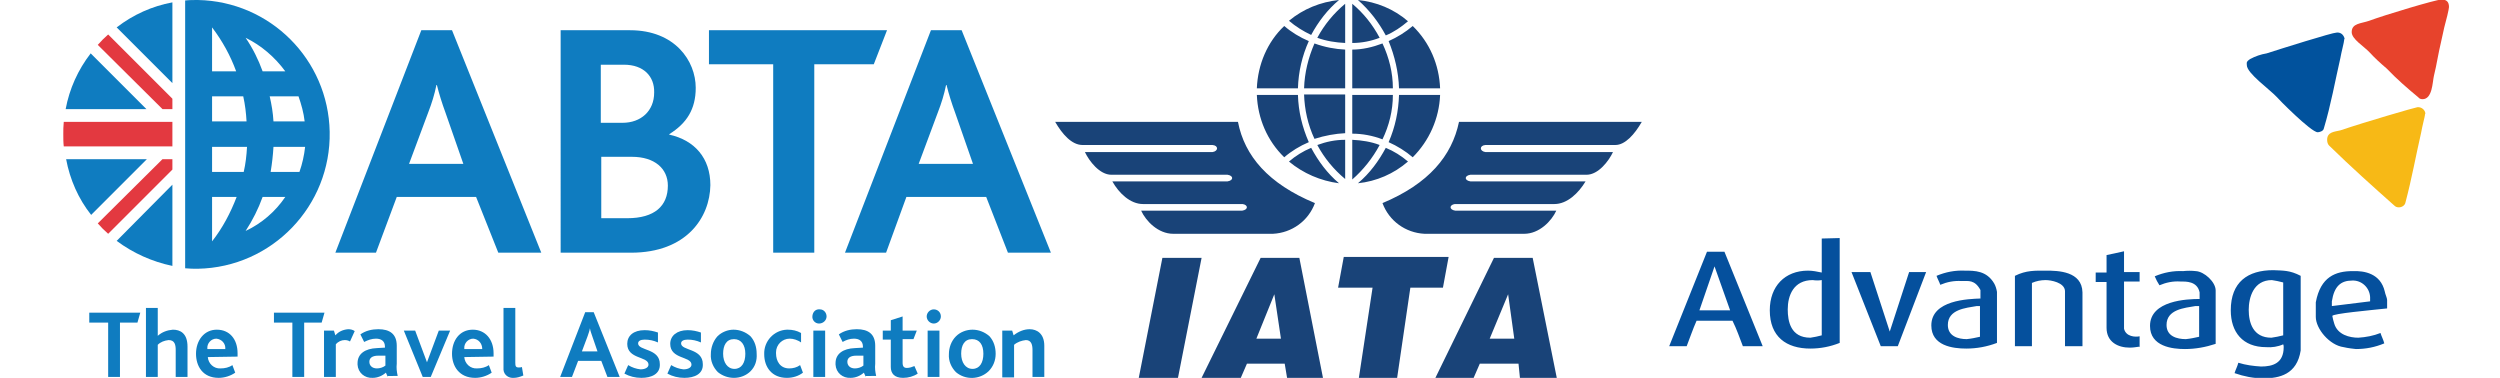 <?xml version="1.0" encoding="utf-8"?>
<!-- Generator: Adobe Illustrator 25.4.1, SVG Export Plug-In . SVG Version: 6.00 Build 0)  -->
<svg version="1.1" id="Layer_1" xmlns="http://www.w3.org/2000/svg" xmlns:xlink="http://www.w3.org/1999/xlink" x="0px" y="0px"
	 viewBox="0 0 529.3 80" style="enable-background:new 0 0 529.3 80;" xml:space="preserve">
<style type="text/css">
	.st0{fill:#0F7CC0;}
	.st1{fill:#E33940;}
	.st2{fill-rule:evenodd;clip-rule:evenodd;fill:#194378;}
	.st3{fill-rule:evenodd;clip-rule:evenodd;fill:#F7B916;}
	.st4{fill-rule:evenodd;clip-rule:evenodd;fill:#01529D;}
	.st5{fill-rule:evenodd;clip-rule:evenodd;fill:#E7432C;}
	.st6{fill-rule:evenodd;clip-rule:evenodd;fill:#05509D;}
</style>
<polygon class="st0" points="29.1,68.3 25.4,68.3 25.4,79.8 22.9,79.8 22.9,68.3 18.9,68.3 18.9,66.2 29.7,66.2 "/>
<path class="st0" d="M37.2,79.8v-5.7c0-1.1-0.2-2.1-1.5-2.1c-0.9,0.1-1.7,0.4-2.3,1v6.8h-2.5V65.2h2.5v5.9c0.9-0.8,2-1.2,3.2-1.3
	c1.5,0,3.1,0.7,3.1,3.6v6.4H37.2z"/>
<path class="st0" d="M44,75.6c0.1,1.4,1.3,2.5,2.7,2.4c0,0,0,0,0,0c0.9,0,1.8-0.2,2.5-0.7l0.6,1.6c-1,0.7-2.3,1.1-3.5,1.1
	c-3.4,0-4.8-2.5-4.8-5.1c0-2.8,1.7-5.1,4.4-5.1s4.4,2,4.4,5v0.7L44,75.6z M45.8,71.7c-1.1,0-2,1-1.9,2.1c0,0,0,0.1,0,0.1h3.8
	C47.8,72.7,46.9,71.8,45.8,71.7C45.8,71.7,45.8,71.7,45.8,71.7"/>
<polygon class="st0" points="68.1,68.3 64.4,68.3 64.4,79.8 61.9,79.8 61.9,68.3 58,68.3 58,66.2 68.7,66.2 "/>
<path class="st0" d="M74.1,72.3c-0.3-0.2-0.7-0.3-1.1-0.3c-0.7,0-1.4,0.3-1.9,0.9v6.9h-2.5V70h2.1l0.3,1c0.7-0.8,1.6-1.2,2.7-1.3
	c0.5,0,1,0.1,1.4,0.4L74.1,72.3z"/>
<path class="st0" d="M82.1,79.8l-0.4-0.9c-0.8,0.7-1.8,1.1-2.8,1.1c-1.7,0.1-3.1-1.1-3.2-2.8c0-0.1,0-0.2,0-0.3c0-2,1.6-3.1,4.1-3.2
	l1.7-0.1v-0.2c0-1.2-0.8-1.7-1.9-1.7c-0.9,0-1.7,0.3-2.5,0.7l-0.8-1.6c1.1-0.8,2.5-1.1,3.8-1.1c2.4,0,3.9,1,3.9,3.5v3.8
	c-0.1,0.9,0,1.7,0.2,2.6H82.1z M81.5,75.3h-1.4c-1.3,0-1.9,0.5-1.9,1.3s0.6,1.4,1.6,1.4c0.6,0,1.3-0.2,1.8-0.6V75.3z"/>
<polygon class="st0" points="91.2,79.8 89.5,79.8 85.5,70 87.9,70 90.4,76.7 90.4,76.7 92.9,70 95.3,70 "/>
<path class="st0" d="M98.3,75.6c0.1,1.4,1.3,2.5,2.7,2.4c0,0,0,0,0,0c0.9,0,1.8-0.2,2.5-0.7l0.6,1.6c-1,0.7-2.3,1.1-3.5,1.1
	c-3.4,0-4.9-2.5-4.9-5.1c0-2.8,1.6-5.1,4.4-5.1c2.6,0,4.4,2,4.4,5v0.7L98.3,75.6z M100.2,71.7c-1.1,0-2,1-1.9,2.1c0,0,0,0,0,0.1h3.8
	C102.1,72.7,101.3,71.8,100.2,71.7C100.2,71.7,100.2,71.7,100.2,71.7"/>
<path class="st0" d="M108.8,80c-1.1,0.1-2.1-0.6-2.2-1.7c0-0.1,0-0.3,0-0.4V65.2h2.5v11.6c0,0.7,0.1,1,0.7,1c0.2,0,0.5,0,0.7-0.1
	l0.3,1.8C110.1,79.8,109.4,80,108.8,80"/>
<path class="st0" d="M128.6,79.8l-1.3-3.4h-4.9l-1.3,3.4h-2.5l5.3-13.7h1.8l5.5,13.7H128.6z M125.4,71.2c-0.2-0.6-0.4-1.1-0.5-1.7
	l0,0c-0.1,0.6-0.3,1.1-0.5,1.7l-1.2,3.2h3.3L125.4,71.2z"/>
<path class="st0" d="M135.8,80c-1.3,0-2.5-0.3-3.6-0.9l0.8-1.8c0.8,0.5,1.7,0.8,2.6,0.9c1,0,1.7-0.4,1.7-1c0-1.8-4.5-1.1-4.5-4.4
	c0-1.7,1.3-2.9,3.7-2.9c1,0,1.9,0.2,2.8,0.5v2.1c-0.9-0.4-1.8-0.6-2.8-0.6c-0.9,0-1.4,0.3-1.4,0.8c0,1.6,4.6,1,4.6,4.4
	C139.8,79.2,137.9,80,135.8,80"/>
<path class="st0" d="M144.9,80c-1.3,0-2.5-0.3-3.6-0.9l0.8-1.8c0.8,0.5,1.7,0.8,2.6,0.9c1,0,1.7-0.4,1.7-1c0-1.8-4.5-1.1-4.5-4.4
	c0-1.7,1.4-2.9,3.7-2.9c1,0,1.9,0.2,2.8,0.5v2.1c-0.9-0.4-1.8-0.6-2.8-0.6c-0.9,0-1.4,0.3-1.4,0.8c0,1.6,4.6,1,4.6,4.4
	C148.9,79.2,147,80,144.9,80"/>
<path class="st0" d="M166.6,80c-3.2,0-4.8-2.3-4.8-5c-0.1-2.8,2.1-5.1,4.8-5.2c0.1,0,0.1,0,0.2,0c1,0,1.9,0.2,2.8,0.7v2
	c-0.7-0.5-1.6-0.8-2.4-0.8c-1.6,0-2.9,1.3-2.9,2.9c0,0.1,0,0.1,0,0.2c0,1.7,0.9,3.2,2.8,3.2c0.8,0,1.6-0.2,2.3-0.7l0.6,1.6
	C169.1,79.6,167.9,80,166.6,80"/>
<path class="st0" d="M173.4,68.5c-0.8,0-1.5-0.7-1.4-1.6s0.7-1.5,1.6-1.4c0.8,0,1.4,0.7,1.4,1.5C175,67.8,174.3,68.5,173.4,68.5
	C173.5,68.5,173.4,68.5,173.4,68.5 M172.2,70h2.5v9.8h-2.5V70z"/>
<path class="st0" d="M183.3,79.8l-0.4-0.9c-0.8,0.7-1.8,1.1-2.8,1.1c-1.7,0.1-3.1-1.1-3.2-2.8c0-0.1,0-0.2,0-0.3
	c0-2,1.6-3.1,4.1-3.2l1.7-0.1v-0.2c0-1.2-0.8-1.7-1.9-1.7c-0.9,0-1.7,0.3-2.4,0.7l-0.8-1.6c1.1-0.8,2.5-1.1,3.8-1.1
	c2.4,0,3.9,1,3.9,3.5v3.8c-0.1,0.9,0,1.7,0.2,2.6H183.3z M182.7,75.3h-1.4c-1.3,0-1.9,0.5-1.9,1.3s0.6,1.4,1.6,1.4
	c0.6,0,1.3-0.2,1.8-0.6V75.3z"/>
<path class="st0" d="M191.2,80c-1.9,0-2.6-1-2.6-2.3v-5.8h-1.7V70h1.7v-2.2l2.5-0.8v3h3l-0.7,1.8h-2.3v5c0,0.8,0.3,1.1,0.9,1.1
	c0.6,0,1.1-0.2,1.6-0.4l0.7,1.6C193.4,79.7,192.3,80,191.2,80"/>
<path class="st0" d="M197.7,68.5c-0.8,0-1.5-0.7-1.5-1.5s0.7-1.5,1.5-1.5c0.8,0,1.5,0.6,1.5,1.5c0,0,0,0,0,0
	C199.2,67.8,198.5,68.5,197.7,68.5C197.7,68.5,197.7,68.5,197.7,68.5 M196.4,70h2.5v9.8h-2.5V70z"/>
<path class="st0" d="M209.3,78.6c-1.9,1.8-4.9,1.9-6.9,0.2c-1-1-1.6-2.4-1.5-3.8c0-1.4,0.5-2.8,1.5-3.8c0.9-0.9,2.2-1.4,3.5-1.4
	c1.3,0,2.6,0.5,3.6,1.4c0.9,1,1.3,2.3,1.3,3.7C210.8,76.3,210.3,77.6,209.3,78.6 M205.8,71.8c-1.6,0-2.3,1.3-2.3,3.1
	s0.9,3.2,2.4,3.2s2.3-1.3,2.3-3.2S207.4,71.8,205.8,71.8"/>
<path class="st0" d="M158.9,78.6c-0.9,0.9-2.2,1.4-3.5,1.4c-1.2,0-2.4-0.4-3.4-1.2c-1-1-1.6-2.4-1.5-3.8c0-1.4,0.5-2.8,1.4-3.8
	c0.9-0.9,2.2-1.4,3.4-1.4c1.3,0,2.6,0.5,3.6,1.4c0.9,1,1.3,2.3,1.3,3.7C160.3,76.3,159.9,77.6,158.9,78.6 M155.4,71.8
	c-1.6,0-2.3,1.3-2.3,3.1s0.9,3.2,2.4,3.2s2.3-1.3,2.3-3.2S156.9,71.8,155.4,71.8"/>
<path class="st0" d="M218.6,79.8v-5.7c0-1-0.2-2.1-1.4-2.1c-0.9,0.1-1.8,0.4-2.5,1v6.9h-2.5V70h2.1l0.3,1c1-0.8,2.2-1.3,3.4-1.3
	c1.5,0,3.1,0.9,3.1,3.5v6.6H218.6z"/>
<path class="st0" d="M41.9,0C41,0,40.1,0,39.2,0.1v4.6l0,0V55l0,0v1.8c0.9,0.1,1.8,0.1,2.7,0.1c15.7-0.3,28.2-13.3,27.9-29
	C69.5,12.6,57.2,0.3,41.9,0 M52.3,31.1c-0.1,1.8-0.3,3.6-0.7,5.3h-6.7v-5.3H52.3z M44.9,25.7v-5.3h6.6c0.4,1.8,0.6,3.5,0.7,5.3H44.9
	z M57.9,31.1h6.7c-0.2,1.8-0.6,3.6-1.2,5.3h-6.1C57.6,34.6,57.8,32.8,57.9,31.1 M57.9,25.7c-0.1-1.8-0.4-3.6-0.8-5.3h6.1
	c0.6,1.7,1.1,3.5,1.3,5.3H57.9z M60.4,15.1h-4.8c-0.9-2.5-2.1-4.9-3.6-7.1C55.3,9.6,58.2,12.1,60.4,15.1 M50,15.1h-5.1V5.8
	C47.1,8.7,48.8,11.8,50,15.1 M44.9,51.1v-9.4h5.2C48.8,45.1,47.1,48.3,44.9,51.1L44.9,51.1z M52,48.9c1.5-2.3,2.7-4.7,3.6-7.2h4.8
	C58.3,44.8,55.4,47.3,52,48.9"/>
<path class="st0" d="M133.6,53.5h-14.9V6.4h14.7c9.5,0,13.9,6.5,13.9,12.2c0,4.5-1.9,7.5-5.6,9.8v0.1c5.4,1.2,8.7,5,8.7,10.7
	C150.3,46,145.4,53.5,133.6,53.5 M132.1,13.7h-4.9V26h4.6c3.9,0,6.7-2.5,6.7-6.4C138.6,16.2,136.3,13.7,132.1,13.7 M133.8,33.2h-6.5
	v13h5.5c5.8,0,8.6-2.6,8.6-6.9C141.4,35.7,138.6,33.2,133.8,33.2"/>
<polygon class="st0" points="185,13.6 172.4,13.6 172.4,53.5 163.7,53.5 163.7,13.6 150.1,13.6 150.1,6.4 187.8,6.4 "/>
<path class="st0" d="M105.5,53.5l-4.7-11.8H84l-4.4,11.8H71L89.2,6.4h6.5l18.9,47.1H105.5z M94.3,23.8C93.6,21.9,93,20,92.5,18h-0.1
	c-0.4,2-1,3.9-1.7,5.7l-4.1,11h11.5L94.3,23.8z"/>
<path class="st0" d="M213.4,53.5l-4.6-11.8h-16.9l-4.3,11.8h-8.7l18.2-47.1h6.5l18.9,47.1H213.4z M202.2,23.8
	c-0.7-1.9-1.3-3.8-1.8-5.8h-0.1c-0.4,2-1,3.9-1.7,5.7l-4.1,11H206L202.2,23.8z"/>
<path class="st1" d="M36.5,23.1v-2.2L22.9,7.3c-0.8,0.7-1.5,1.4-2.2,2.2l13.7,13.6H36.5z"/>
<path class="st1" d="M36.5,33.7v2.2L22.9,49.5c-0.8-0.7-1.5-1.4-2.2-2.2l13.7-13.6H36.5z"/>
<path class="st1" d="M36.5,25.8h-23c-0.1,0.9-0.1,1.8-0.1,2.6s0,1.8,0.1,2.6h23V25.8z"/>
<path class="st0" d="M19.2,11.3c-2.7,3.5-4.5,7.5-5.3,11.8h17.1L19.2,11.3z"/>
<path class="st0" d="M36.5,17.6V0.5c-4.3,0.8-8.3,2.6-11.8,5.3L36.5,17.6z"/>
<path class="st0" d="M24.7,51c3.5,2.6,7.5,4.4,11.8,5.3V39.1L24.7,51z"/>
<path class="st0" d="M31.1,33.7H14c0.8,4.3,2.6,8.4,5.3,11.8L31.1,33.7z"/>
<path class="st2" d="M241.1,80l5-25.4h8.3l-5,25.4H241.1z M266,71.7h5.2l-1.4-9.4L266,71.7z M254.4,80l12.5-25.4h8.2l5,25.4h-7.6
	l-0.5-3H264l-1.3,3H254.4z M287.7,80l2.9-19.1h-7.3l1.2-6.5h22.2l-1.2,6.5h-6.9L295.8,80H287.7z M315.4,71.7h5.2l-1.3-9.4
	L315.4,71.7z M303.9,80l12.4-25.4h8.2l5.1,25.4h-7.8l-0.3-3h-8.2l-1.3,3H303.9z M347.6,25.8h-38.7c-1.5,7.2-6.4,13.1-16.2,17.2
	c1.4,3.8,4.9,6.3,8.9,6.5h21.1c3.2,0,5.8-2.7,6.8-4.9h-21.4c-1.3-0.2-1.3-1.2-0.1-1.4h21.1c2.7,0,5.1-2.3,6.6-4.8h-24.4
	c-1.3-0.2-1.3-1.2,0-1.4h24.6c2.5,0,4.7-2.9,5.6-4.8h-27c-1.3-0.2-1.3-1.4,0-1.5h27.5C344.1,30.7,346.1,28.4,347.6,25.8L347.6,25.8z
	 M223.4,25.8h38.7c1.4,7.2,6.4,13.1,16.3,17.2c-1.4,3.8-4.9,6.3-8.9,6.5h-21.1c-3.2,0-5.8-2.7-6.8-4.9H263c1.3-0.2,1.3-1.2,0.1-1.4
	h-21.1c-2.7,0-5.1-2.3-6.5-4.8h24.4c1.3-0.2,1.3-1.2,0-1.4h-24.6c-2.5,0-4.7-2.9-5.6-4.8h27c1.3-0.2,1.3-1.4,0-1.5h-27.5
	C226.9,30.7,224.9,28.4,223.4,25.8z M272.9,4.4c1.4,1.2,3,2.2,4.7,3c1.5-2.8,3.5-5.4,5.9-7.4C279.6,0.4,275.9,1.9,272.9,4.4z
	 M266.1,18.7h8.7c0.1-3.5,0.9-6.9,2.3-10c-1.9-0.8-3.7-1.9-5.2-3.2C268.3,8.9,266.3,13.7,266.1,18.7L266.1,18.7z M284.8,10.5v8.2
	h-8.7c0.1-3.3,0.9-6.5,2.2-9.5C280.5,10,282.7,10.4,284.8,10.5L284.8,10.5z M298.1,4.5c-1.4,1.2-3,2.3-4.7,3
	c-1.5-2.8-3.5-5.4-5.9-7.5C291.4,0.4,295.1,1.9,298.1,4.5L298.1,4.5z M304.9,18.7h-8.7c-0.1-3.4-0.9-6.8-2.2-10
	c1.8-0.8,3.6-1.9,5.1-3.2C302.7,9,304.7,13.7,304.9,18.7L304.9,18.7z M286.3,10.5v8.2h8.6c0-3.3-0.8-6.5-2.2-9.5
	C290.6,10,288.4,10.5,286.3,10.5L286.3,10.5z M272.9,34.2c1.4-1.2,3-2.2,4.7-2.9c1.5,2.8,3.4,5.4,5.9,7.5
	C279.6,38.3,275.9,36.7,272.9,34.2L272.9,34.2z M266.1,20.1h8.7c0.1,3.5,0.9,6.8,2.3,10c-1.9,0.8-3.7,1.9-5.2,3.2
	C268.3,29.8,266.3,25.1,266.1,20.1L266.1,20.1z M284.8,28.2v-8.2h-8.7c0.1,3.2,0.8,6.4,2.2,9.4C280.5,28.7,282.7,28.3,284.8,28.2
	L284.8,28.2z M298.1,34.2c-1.4-1.2-3-2.2-4.7-2.9c-1.5,2.8-3.4,5.4-5.9,7.5C291.4,38.4,295.1,36.8,298.1,34.2z M304.9,20.1h-8.7
	c-0.1,3.4-0.8,6.8-2.2,10c1.8,0.8,3.6,1.9,5.1,3.2C302.6,29.8,304.7,25.1,304.9,20.1L304.9,20.1z M286.3,28.3v-8.2h8.6
	c0,3.3-0.8,6.5-2.2,9.4C290.6,28.7,288.4,28.3,286.3,28.3L286.3,28.3z M284.8,0.8c-2.4,2-4.4,4.4-5.9,7.2c1.9,0.7,3.9,1,5.9,1.1V0.8
	z M286.3,0.8c2.4,2,4.3,4.4,5.8,7.2c-1.8,0.7-3.8,1.1-5.8,1.1V0.8z M284.8,37.9c-2.4-2-4.4-4.4-5.9-7.2c1.9-0.7,3.8-1.1,5.9-1.1
	V37.9z M286.3,38c2.3-2,4.3-4.5,5.8-7.3c-1.8-0.7-3.8-1-5.8-1.1V38L286.3,38z"/>
<path class="st3" d="M513.4,24.4c0,0.2-0.6,2.5-0.8,3.7c-1.1,4.8-2,9.8-3.3,14.7c-0.1,0.7-0.8,1.1-1.4,1.1c-0.4,0-0.7-0.1-1-0.4
	c-4.5-4-9.2-8.2-13.8-12.7c-0.3-0.3-0.4-0.8-0.4-1.2c0-1.7,1.6-1.7,2.8-2c5.3-1.8,16-4.9,16.3-4.9c0.8-0.1,1.6,0.5,1.7,1.3
	C513.4,24.2,513.4,24.3,513.4,24.4z"/>
<path class="st4" d="M496.3,8.5c0,0.4-0.6,2.6-0.8,3.8c-1.1,4.8-2,9.9-3.5,14.9c-0.1,0.6-1,0.8-1.3,0.8c-1.4,0-8.5-7.2-8.7-7.5
	c-1.5-1.6-6.3-5-6.3-6.7c0-0.5-0.2-0.7,0.7-1.3c1.1-0.6,2.3-1,3.5-1.2c3.1-1,13.9-4.4,14.8-4.4c0.8-0.1,1.5,0.4,1.7,1.3
	C496.3,8.3,496.3,8.4,496.3,8.5z"/>
<path class="st5" d="M518.5,1.5c0,0.4-0.6,2.9-1,4.3c-0.4,2-1,4.3-1.4,6.5c-0.2,1.2-0.5,2.5-0.8,3.8S515,21,512.9,21
	c-0.3,0-0.7-0.1-0.9-0.4c-2.3-1.9-4.6-3.9-6.7-6.1c-1.3-1.1-2.5-2.2-3.6-3.4c-1.2-1.3-3.8-2.8-3.8-4.3c0-1.9,2-1.8,3.7-2.4
	c3.2-1.2,14.2-4.5,15.3-4.5S518.5,0.4,518.5,1.5z"/>
<path class="st6" d="M465.6,64.8v6.5c-0.9,0.2-1.8,0.4-2.8,0.5c-1.9,0-4.1-0.6-4.1-3c0-3.3,3.8-3.6,6.1-4L465.6,64.8z M419.2,64.8
	v6.5c-0.9,0.2-1.8,0.4-2.8,0.5c-1.8,0-4-0.6-4-3c0-3.3,3.8-3.6,6.1-4L419.2,64.8z M501.8,63v0.8l-8.1,1v-1c0.5-3.2,1.9-4.4,4.3-4.4
	c2-0.1,3.7,1.5,3.8,3.5C501.8,62.9,501.8,63,501.8,63z M483.4,59.8V71c-0.8,0.2-1.7,0.4-2.5,0.5c-3.9,0-4.8-3.2-4.8-5.9
	c0-2.6,1-6.3,4.9-6.3C481.8,59.4,482.6,59.6,483.4,59.8z M385.7,59.3V71c-0.8,0.2-1.6,0.4-2.4,0.5c-4.2,0-4.8-3.5-4.8-6
	c0-2.9,1.2-6.2,5.3-6.2C384.4,59.4,385.1,59.4,385.7,59.3L385.7,59.3z M396,57.6l4.1,12.6l4.1-12.6h3.6l-6,15.7h-3.6L392,57.6H396z
	 M504.9,61.7c0.1,0.6,0.5,1.4,0.5,1.8v1.8c-3.7,0.4-11.6,1.1-11.6,1.6c0.1,0.5,0.2,1,0.4,1.6c0.7,2.4,3.3,3,5.1,3
	c1.6-0.1,3.2-0.4,4.7-1c0.2,0.7,0.6,1.4,0.8,2.2c-1.9,0.8-3.9,1.2-6,1.2c-0.2,0-1.8-0.2-2.6-0.4c-3-0.4-5.9-3.9-5.9-6.4v-3.1
	c1-5.4,4.2-6.6,7.8-6.6C500.6,57.3,504,57.9,504.9,61.7z M487.1,58.4v15.8c-0.8,5.1-4.5,5.9-7.9,5.9c-2.1,0-4.1-0.4-6.1-1.1
	c0.2-0.7,0.6-1.4,0.8-2.2c1.6,0.5,3.2,0.7,4.8,0.8c2.5,0,4.8-0.7,4.8-4.1c0-0.2,0-0.4-0.1-0.6c-1.1,0.5-2.4,0.7-3.6,0.6
	c-5,0-7.5-3.2-7.5-7.8c0-6,3.6-8.5,9-8.5C483.4,57.3,484.8,57.2,487.1,58.4z M464.9,57.4c1.8,0.1,4.2,2.3,4.2,4.1v11.3
	c-2.1,0.7-4.3,1.1-6.5,1.1c-2.6,0-7.4-0.5-7.4-4.9c0-5.4,7.9-5.7,10.5-5.7v-1.4c-0.5-2.4-2.9-2.3-4.1-2.3c-1.5-0.1-3,0.2-4.4,0.8
	c-0.4-0.6-0.7-1.2-1-1.9c1.9-0.8,3.9-1.2,6-1.1C463.1,57.3,464,57.3,464.9,57.4L464.9,57.4z M440.9,61.9v11.4h-3.7V61.6
	c-0.1-1.8-3-2.3-4.1-2.3c-1,0-2,0.2-2.9,0.6v13.4h-3.6V58.4c2.4-1.2,4.3-1.1,6.6-1.1C435.7,57.3,440.8,57.4,440.9,61.9L440.9,61.9z
	 M422.2,60c0.3,0.5,0.5,1.2,0.6,1.8v10.8c-2.1,0.8-4.3,1.2-6.5,1.2c-2.9,0-7.4-0.6-7.4-4.9c0-5.4,7.9-5.6,10.4-5.7v-1.8
	c-1.2-2.2-2.5-1.9-4-1.9c-1.6-0.1-3.1,0.2-4.5,0.8c-0.2-0.6-0.6-1.3-0.8-1.9c1.9-0.8,3.9-1.2,6-1.1C418.1,57.3,420.6,57.3,422.2,60z
	 M366.3,65.7h-6.5l3.2-9.3L366.3,65.7z M365.1,53.3l8.1,20h-4.2c-0.7-1.8-1.3-3.6-2.2-5.4h-7.6c-0.8,1.8-1.4,3.6-2.1,5.4h-3.7l8-20
	L365.1,53.3z M449.7,57.6h3.3v2h-3.3v10c0.4,1.7,2.4,1.8,3.3,1.6v2.3l-0.1-0.1c-0.7,0.1-1.3,0.2-2,0.2c-2.5,0-4.9-1.2-4.9-4.2v-9.7
	h-2.3v-2h2.3V54c1.1-0.2,2.3-0.5,3.7-0.8L449.7,57.6z M389.5,50.4v22.2c-2,0.8-4.1,1.2-6.2,1.2c-5.1,0-8.6-2.5-8.6-8.1
	c0-5.1,3.2-8.4,8.1-8.4c1,0,1.9,0.2,2.9,0.4v-7.2L389.5,50.4z"/>
</svg>
